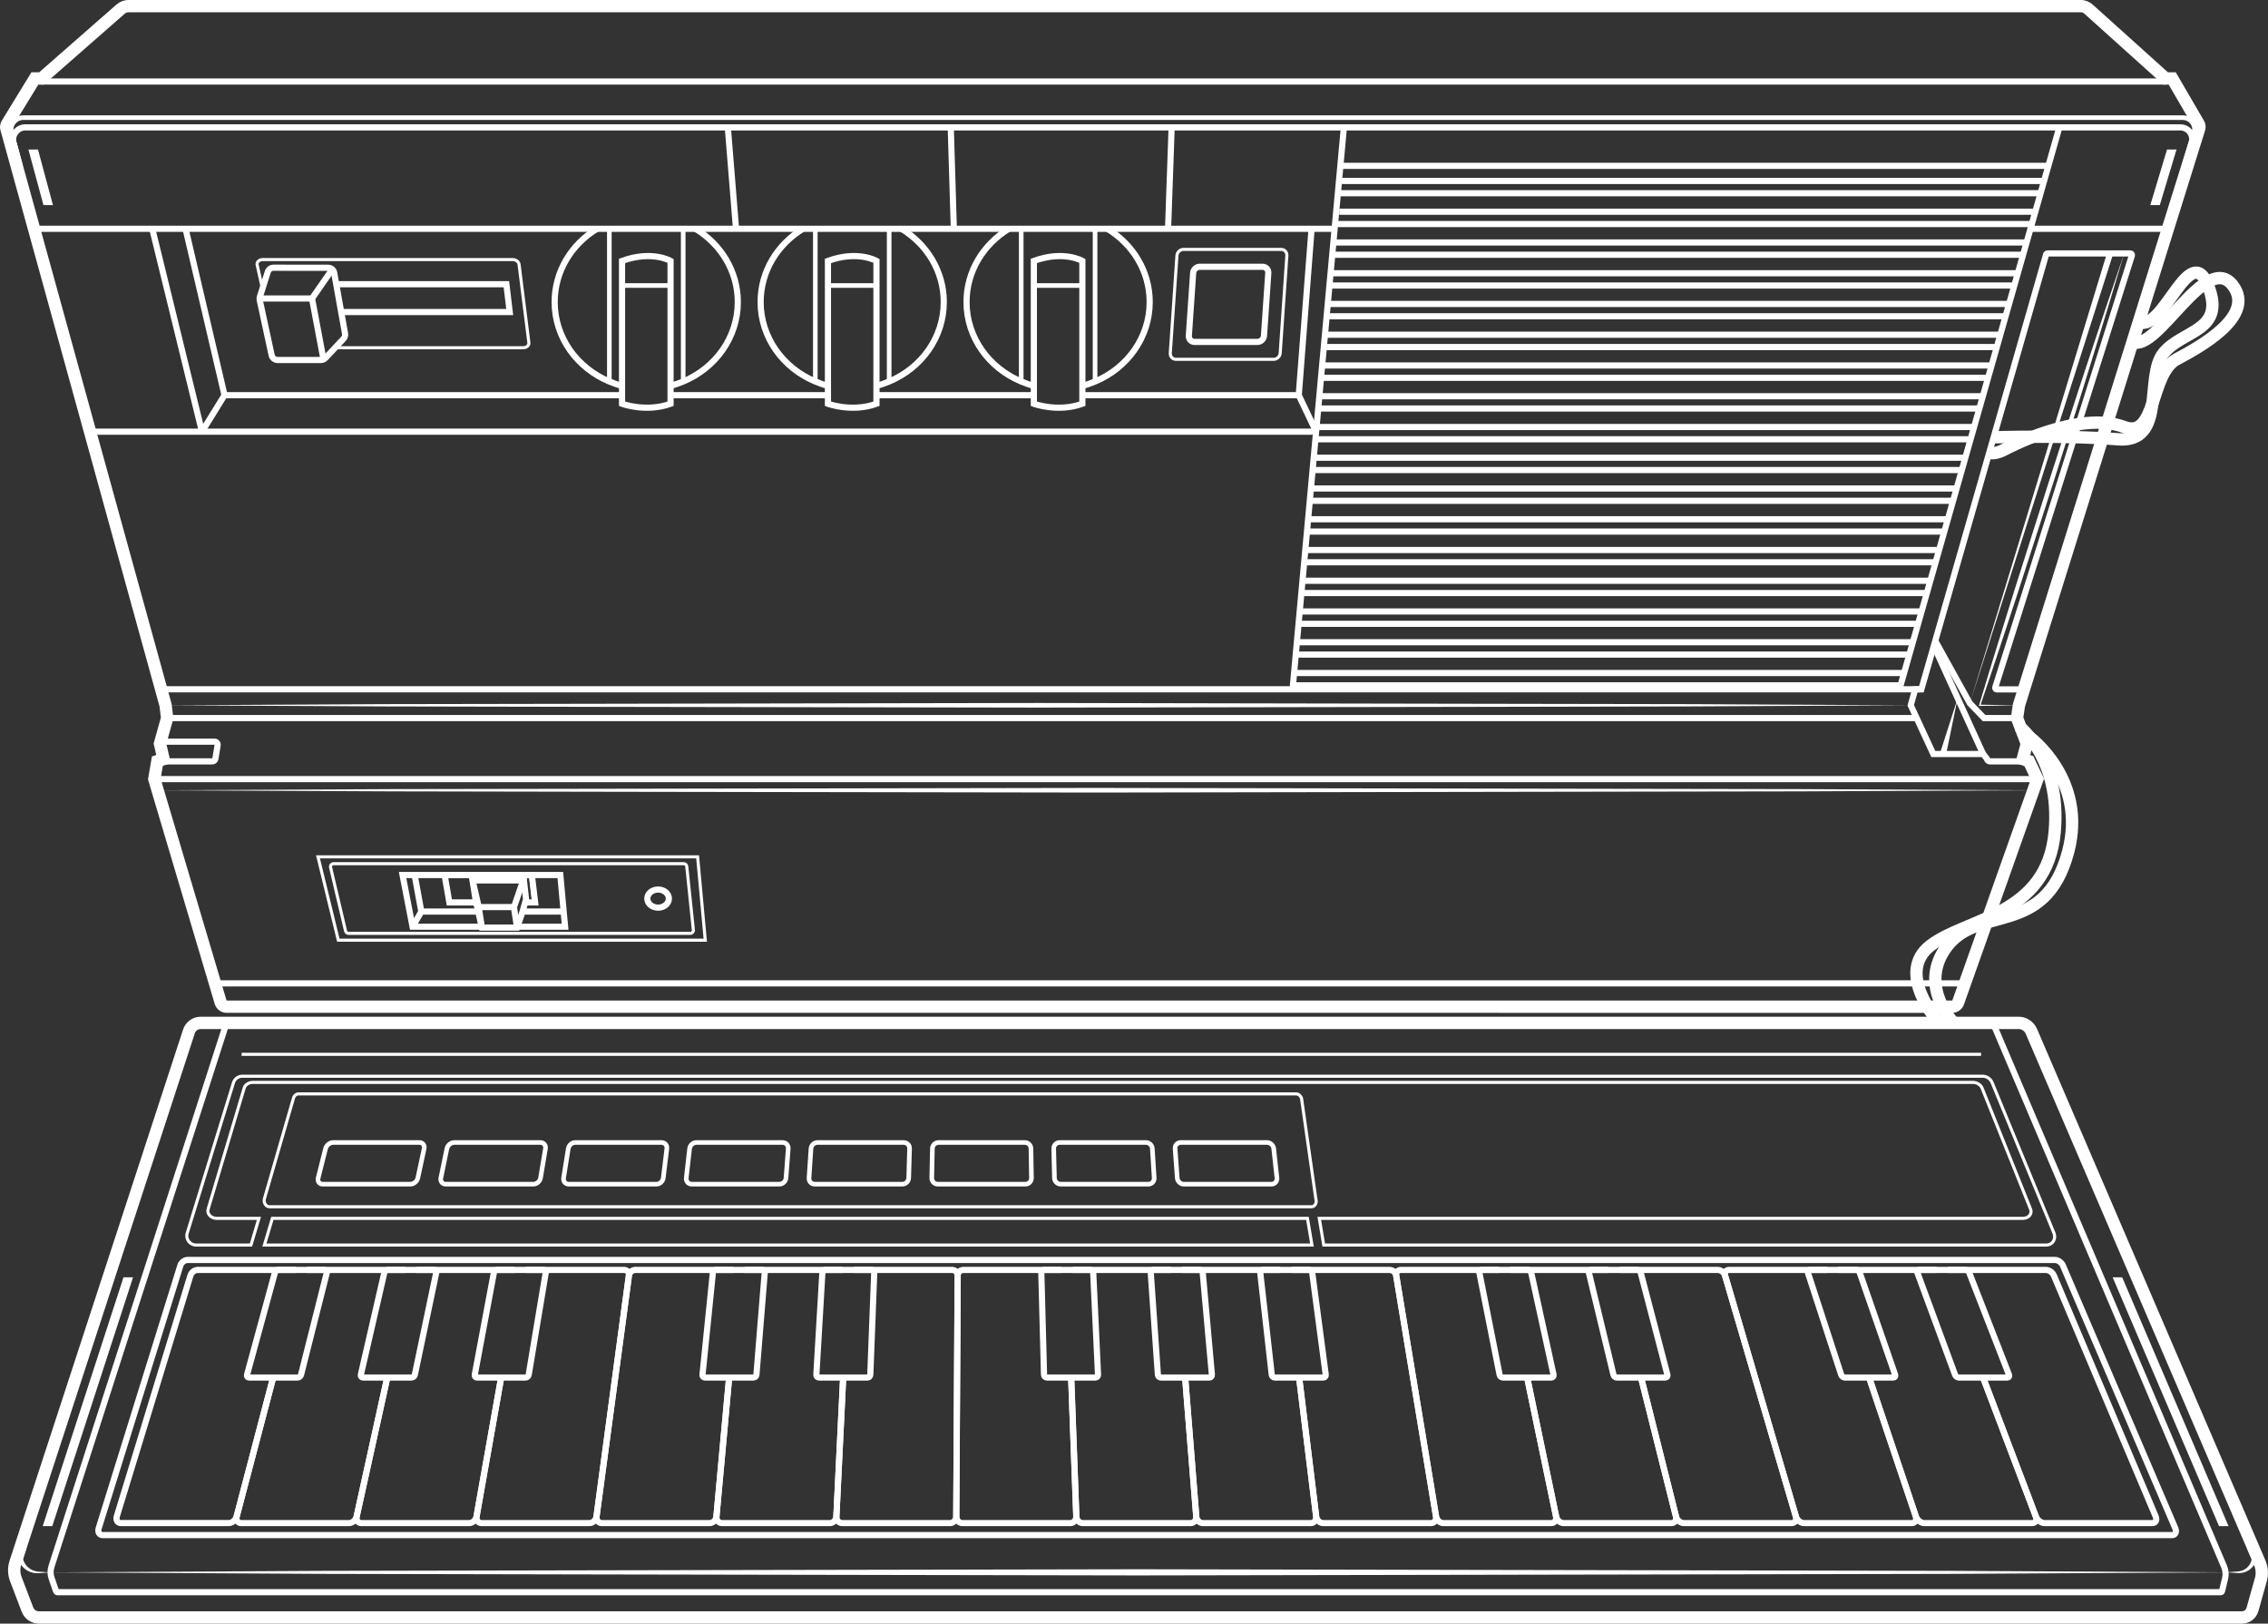 <?xml version="1.0" encoding="UTF-8"?>
<svg id="Calque_2" data-name="Calque 2" xmlns="http://www.w3.org/2000/svg" viewBox="0 0 367.89 263.35">
  <rect x="0" y="0" width="367.89" height="263.35" fill="#333333" stroke="none"/>
  <defs>
    <style>
      .cls-1 {
        fill: #fff;
      }

      .cls-2 {
        stroke-width: 2px;
      }

      .cls-2, .cls-3, .cls-4, .cls-5 {
        fill: none;
        stroke: #fff;
      }

      .cls-3 {
        stroke-width: .5px;
      }

      .cls-5 {
        stroke-width: .75px;
      }
    </style>
  </defs>
  <g id="Layer_1" data-name="Layer 1">
    <g id="Casio-PT-7">
      <path class="cls-1" d="m4.23,251.31l-.53,1.6v-.2c.15.83.73,1.59,1.56,1.96.41.19.86.25,1.35.27l1.44.1-1.44.1c-.47.05-1,.06-1.48-.1-.98-.28-1.84-1.09-2.17-2.12l-.02-.07.02-.12.32-1.66.97.25Z"/>
      <polygon class="cls-1" points="21.58 207.18 20.03 207.18 6.93 247.54 8.48 247.54 21.58 207.18"/>
      <polygon class="cls-1" points="6.16 24.25 4.61 24.25 7.05 33.27 8.59 33.27 6.16 24.25"/>
      <path class="cls-2" d="m238.69,165.91h88.78c.87,0,1.69.56,2.04,1.38l37.03,86.17c.37.87.45,1.81.21,2.67l-1.38,4.93c-.22.77-.91,1.29-1.74,1.29h-76.88s-203.56,0-203.56,0H6.32c-.83,0-1.57-.51-1.87-1.29l-1.88-4.93c-.33-.86-.35-1.8-.07-2.67l28.15-86.17c.27-.82,1.04-1.38,1.9-1.38h206.14Z"/>
      <path class="cls-4" d="m323.27,165.91l37.49,88.17c.26.62.32,1.28.18,1.9l-.51,2.1c-.02.1-.11.17-.22.17h-79.52s-191.83,0-191.83,0H9.33c-.11,0-.2-.07-.24-.17l-.72-2.1c-.21-.61-.22-1.28-.02-1.9l28.4-88.17"/>
      <polygon class="cls-1" points="361.16 255.03 317.02 255.28 272.88 255.37 184.6 255.53 96.32 255.37 52.18 255.28 8.04 255.03 52.18 254.79 96.32 254.7 184.6 254.53 272.88 254.7 317.02 254.79 361.16 255.03"/>
      <path class="cls-1" d="m365.53,251.01l.48,1.67.03.12-.02.07c-.12.52-.37,1-.73,1.38-.36.38-.81.65-1.29.79-.48.15-.99.12-1.45.08l-1.4-.1,1.4-.1c.48-.02.92-.07,1.32-.25.81-.35,1.33-1.13,1.39-1.94l.02.19-.7-1.59.94-.34Z"/>
      <polygon class="cls-1" points="342.69 207.18 344.24 207.18 361.49 247.54 359.95 247.54 342.69 207.18"/>
      <polyline class="cls-3" points="321.35 171.01 248.08 171.01 112.46 171.01 39.19 171.01"/>
      <g>
        <path class="cls-4" d="m321.67,223.42l8.55,22.52c.23.6-.03,1.1-.58,1.1h-17.51c-.55,0-1.16-.49-1.36-1.1l-7.58-22.52"/>
        <g>
          <path class="cls-4" d="m333.32,204.36H30.44c-.5,0-1.03.4-1.18.9l-13.25,42.62c-.19.61.1,1.11.66,1.11h335.65c.55,0,.79-.5.53-1.11l-18.23-42.62c-.21-.5-.79-.9-1.29-.9Z"/>
          <path class="cls-4" d="m48,205.98h-15.93c-.51,0-1.03.4-1.18.91l-11.94,39.05c-.18.6.1,1.1.66,1.1h17.5c.55,0,1.13-.49,1.28-1.1l5.92-22.52"/>
          <path class="cls-4" d="m44.32,223.42l-5.92,22.52c-.16.6.16,1.1.71,1.1h17.51c.55,0,1.1-.49,1.24-1.1l4.96-22.52"/>
          <polyline class="cls-4" points="65.75 205.98 62.88 205.98 52.68 205.98 49.81 205.98"/>
          <path class="cls-4" d="m45.14,205.98h7.55c.24,0,.38.18.33.41l-4.19,16.6c-.06.24-.31.44-.56.44h-7.87c-.25,0-.39-.2-.33-.44l4.53-16.6c.06-.23.3-.41.54-.41Z"/>
          <path class="cls-4" d="m62.88,205.98h7.55c.24,0,.39.18.34.41l-3.48,16.6c-.05.24-.29.44-.54.44h-7.87c-.25,0-.4-.2-.35-.44l3.82-16.6c.05-.23.29-.41.52-.41Z"/>
          <path class="cls-4" d="m80.62,205.98h7.55c.24,0,.4.18.36.41l-2.77,16.6c-.04.24-.27.44-.52.44h-7.87c-.25,0-.41-.2-.36-.44l3.11-16.6c.04-.23.27-.41.51-.41Z"/>
          <path class="cls-4" d="m116.1,205.98h7.55c.24,0,.41.18.4.41l-1.35,16.6c-.02.24-.24.44-.48.44h-7.87c-.25,0-.43-.2-.4-.44l1.69-16.6c.02-.23.23-.41.47-.41Z"/>
          <path class="cls-4" d="m133.85,205.98h7.55c.24,0,.42.18.41.41l-.64,16.6c0,.24-.22.44-.46.44h-7.87c-.25,0-.44-.2-.42-.44l.98-16.6c.01-.23.22-.41.45-.41Z"/>
          <path class="cls-4" d="m169.33,205.98h7.55c.24,0,.44.18.45.41l.78,16.6c.01.24-.18.44-.43.44h-7.87c-.25,0-.45-.2-.46-.44l-.44-16.6c0-.23.18-.41.42-.41Z"/>
          <path class="cls-4" d="m187.07,205.98h7.55c.24,0,.45.18.47.41l1.49,16.6c.02.24-.16.44-.41.44h-7.87c-.25,0-.46-.2-.48-.44l-1.16-16.6c-.02-.23.16-.41.4-.41Z"/>
          <path class="cls-4" d="m204.82,205.98h7.55c.24,0,.45.18.48.41l2.2,16.6c.03.24-.14.44-.39.44h-7.87c-.25,0-.47-.2-.5-.44l-1.87-16.6c-.03-.23.15-.41.38-.41Z"/>
          <path class="cls-4" d="m240.3,205.98h7.55c.24,0,.47.18.52.41l3.63,16.6c.05.24-.1.44-.35.44h-7.87c-.25,0-.49-.2-.53-.44l-3.29-16.6c-.04-.23.11-.41.35-.41Z"/>
          <path class="cls-4" d="m258.04,205.98h7.55c.24,0,.48.18.54.41l4.34,16.6c.06.24-.08.44-.33.44h-7.87c-.25,0-.5-.2-.55-.44l-4-16.6c-.05-.23.09-.41.33-.41Z"/>
          <path class="cls-4" d="m293.53,205.98h7.55c.24,0,.49.18.57.41l5.76,16.6c.08.24-.05.44-.29.44h-7.87c-.25,0-.51-.2-.59-.44l-5.42-16.6c-.07-.23.06-.41.3-.41Z"/>
          <path class="cls-4" d="m311.27,205.98h7.55c.24,0,.5.18.59.41l6.47,16.6c.1.24-.03.44-.27.44h-7.87c-.25,0-.52-.2-.61-.44l-6.13-16.6c-.08-.23.04-.41.28-.41Z"/>
          <path class="cls-4" d="m62.82,223.42l-4.96,22.52c-.13.6.2,1.1.75,1.1h17.5c.55,0,1.08-.49,1.19-1.1l3.99-22.52"/>
          <polyline class="cls-4" points="83.49 205.98 80.62 205.98 70.42 205.98 67.56 205.98"/>
          <path class="cls-4" d="m81.3,223.42l-3.99,22.52c-.11.6.25,1.1.8,1.1h17.51c.55,0,1.06-.49,1.14-1.1l5.25-39.05c.07-.51-.29-.91-.78-.91h-15.93"/>
          <path class="cls-4" d="m118.28,223.42l-2.06,22.52c-.06.6-.55,1.1-1.1,1.1h-17.5c-.55,0-.93-.49-.85-1.1l5.25-39.05c.07-.51.53-.91,1.03-.91h15.93"/>
          <polyline class="cls-4" points="136.72 205.98 133.84 205.98 123.65 205.98 120.78 205.98"/>
          <path class="cls-4" d="m136.77,223.42l-1.1,22.52c-.03.6-.5,1.1-1.05,1.1h-17.51c-.55,0-.95-.49-.9-1.1l2.06-22.52"/>
          <path class="cls-4" d="m136.77,223.42l-1.1,22.52c-.03.6.39,1.1.94,1.1h17.5c.56,0,1-.49,1-1.1l.23-39.05c0-.51-.39-.91-.9-.91h-15.93"/>
          <path class="cls-4" d="m173.75,223.42l.83,22.52c.02.6-.41,1.1-.96,1.1h-17.51c-.55,0-.99-.49-.99-1.1l.23-39.05c0-.51.41-.91.91-.91h15.93"/>
          <polyline class="cls-4" points="189.94 205.98 187.08 205.98 176.88 205.98 174.01 205.98"/>
          <path class="cls-4" d="m192.24,223.42l1.8,22.52c.05.6-.35,1.1-.91,1.1h-17.5c-.55,0-1.01-.49-1.04-1.1l-.83-22.52"/>
          <polyline class="cls-4" points="207.69 205.98 204.81 205.98 194.62 205.98 191.75 205.98"/>
          <path class="cls-4" d="m210.73,223.42l2.76,22.52c.07.6-.31,1.1-.86,1.1h-17.51c-.55,0-1.04-.49-1.08-1.1l-1.8-22.52"/>
          <path class="cls-4" d="m210.73,223.42l2.76,22.52c.07.6.58,1.1,1.13,1.1h17.5c.56,0,.91-.49.81-1.1l-6.46-39.05c-.08-.51-.55-.91-1.06-.91h-15.93"/>
          <path class="cls-4" d="m247.71,223.42l4.69,22.52c.13.6-.22,1.1-.77,1.1h-17.51c-.55,0-1.08-.49-1.18-1.1l-6.46-39.05c-.08-.51.26-.91.76-.91h15.93"/>
          <polyline class="cls-4" points="260.91 205.98 258.04 205.98 247.85 205.98 244.98 205.98"/>
          <path class="cls-4" d="m266.19,223.42l5.66,22.52c.15.6-.16,1.1-.72,1.1h-17.5c-.55,0-1.1-.49-1.22-1.1l-4.69-22.52"/>
          <path class="cls-4" d="m266.19,223.42l5.66,22.52c.15.6.72,1.1,1.27,1.1h17.51c.55,0,.85-.49.67-1.1l-11.48-39.05c-.15-.51-.68-.91-1.17-.91h-15.93"/>
          <path class="cls-4" d="m303.17,223.42l7.58,22.52c.2.6-.07,1.1-.63,1.1h-17.5c-.55,0-1.14-.49-1.32-1.1l-11.48-39.05c-.15-.51.14-.91.64-.91h15.93"/>
          <polyline class="cls-4" points="314.14 205.98 311.27 205.98 301.08 205.98 298.2 205.98"/>
          <path class="cls-4" d="m321.67,223.42l8.55,22.52c.23.6.86,1.1,1.41,1.1h17.5c.56,0,.79-.49.53-1.1l-16.5-39.05c-.22-.51-.78-.91-1.29-.91h-15.93"/>
        </g>
      </g>
      <path class="cls-3" d="m164.94,195.73h47.79c.57,0,.93-.65.71-1.3l-2.32-16.29c-.14-.42-.49-.71-.86-.71h-46.63s-72.14,0-72.14,0h-43.08c-.37,0-.7.29-.81.71l-4.71,16.29c-.17.64.24,1.3.81,1.3h121.24Z"/>
      <g>
        <path class="cls-5" d="m68.02,185.31h-13.98c-.54,0-1.1.44-1.23.99l-1.2,4.76c-.14.56.19,1.01.74,1.01h14.21c.55,0,1.1-.45,1.22-1.01l1.02-4.76c.12-.55-.23-.99-.77-.99Z"/>
        <path class="cls-5" d="m87.66,185.31h-13.98c-.54,0-1.07.44-1.19.99l-.98,4.76c-.11.56.24,1.01.79,1.01h14.21c.55,0,1.08-.45,1.17-1.01l.8-4.76c.09-.55-.28-.99-.82-.99Z"/>
        <path class="cls-5" d="m107.3,185.31h-13.98c-.54,0-1.05.44-1.14.99l-.76,4.76c-.09.56.29,1.01.84,1.01h14.21c.55,0,1.06-.45,1.12-1.01l.58-4.76c.07-.55-.32-.99-.86-.99Z"/>
        <path class="cls-5" d="m126.94,185.31h-13.98c-.54,0-1.03.44-1.1.99l-.54,4.76c-.06.56.33,1.01.89,1.01h14.21c.55,0,1.03-.45,1.08-1.01l.36-4.76c.04-.55-.37-.99-.91-.99Z"/>
        <path class="cls-5" d="m146.58,185.31h-13.98c-.54,0-1.01.44-1.05.99l-.32,4.76c-.04.56.38,1.01.93,1.01h14.21c.55,0,1.01-.45,1.03-1.01l.14-4.76c.02-.55-.41-.99-.96-.99Z"/>
        <path class="cls-5" d="m166.22,185.31h-13.98c-.54,0-.99.44-1,.99l-.1,4.76c-.01.56.43,1.01.98,1.01h14.21c.55,0,.99-.45.98-1.01l-.08-4.76c0-.55-.46-.99-1-.99Z"/>
        <path class="cls-5" d="m185.86,185.31h-13.98c-.54,0-.97.44-.96.99l.12,4.76c.01.56.47,1.01,1.03,1.01h14.21c.55,0,.97-.45.94-1.01l-.3-4.76c-.03-.55-.5-.99-1.05-.99Z"/>
        <path class="cls-5" d="m205.5,185.31h-13.98c-.54,0-.95.44-.91.99l.35,4.76c.04.56.52,1.01,1.07,1.01h14.21c.55,0,.95-.45.89-1.01l-.52-4.76c-.06-.55-.55-.99-1.09-.99Z"/>
      </g>
      <polygon class="cls-3" points="212.81 201.94 212.08 197.62 118 197.62 44.18 197.62 42.89 201.94 118 201.94 212.81 201.94"/>
      <path class="cls-3" d="m214.72,201.94l-.72-4.32h114.12c.98,0,1.6-.79,1.23-1.57l-7.87-19.64c-.24-.5-.84-.85-1.48-.85H41.02c-.64,0-1.21.35-1.39.85l-5.85,19.64c-.29.78.41,1.57,1.4,1.57h6.82l-1.29,4.32h-8.91c-1.01,0-1.73-.98-1.43-1.94l7.5-24.38c.19-.63.78-1.06,1.43-1.06h282.31c.66,0,1.29.43,1.54,1.06l10.02,24.38c.39.96-.23,1.94-1.24,1.94h-117.21Z"/>
      <path class="cls-4" d="m26.53,123.49h7.92c.24,0,.45-.18.49-.42l.36-2.19c.05-.3-.18-.58-.49-.58h-8.86"/>
      <line class="cls-4" x1="27.11" y1="116.47" x2="310.9" y2="116.47"/>
      <polygon class="cls-1" points="26.86 114.4 62.24 114.21 97.63 114.15 168.4 114.02 239.17 114.15 274.55 114.21 309.93 114.4 274.55 114.58 239.17 114.65 168.4 114.77 97.63 114.65 62.24 114.58 26.86 114.4"/>
      <line class="cls-4" x1="26.14" y1="111.8" x2="311.6" y2="111.8"/>
      <polygon class="cls-1" points="351.51 24.25 353.05 24.25 350.34 33.27 348.8 33.27 351.51 24.25"/>
      <path class="cls-2" d="m244,163.28h72.66c.44,0,.84-.29.98-.72l12.84-36.2-1.38-2.91-.99-.33.66-2.49-1.59-4.16.31-2.08,29.24-93.52c.08-.27.05-.55-.09-.79l-4.29-7.36h-1.08s-12.48-11.23-12.48-11.23c-.35-.32-.82-.5-1.3-.5h-26.1s-264.42,0-264.42,0h-26.1c-.48,0-.95.18-1.32.5L6.74,12.72h-1.08l-4.51,7.36c-.14.24-.19.52-.11.79l25.82,93.52.25,2.08-1.16,4.16.58,2.49-1,.33-.5,2.91,10.76,36.2c.13.42.52.72.96.72h207.25Z"/>
      <polyline class="cls-4" points="318.65 159.5 262.74 159.5 90.79 159.5 34.88 159.5"/>
      <polyline class="cls-4" points="330.48 126.37 251.2 126.37 103.34 126.37 25.03 126.37"/>
      <polygon class="cls-1" points="329.89 128.18 291.85 128.36 253.81 128.42 177.73 128.55 101.65 128.43 63.61 128.36 25.57 128.18 63.61 127.99 101.65 127.93 177.73 127.8 253.81 127.93 291.85 127.99 329.89 128.18"/>
      <path class="cls-4" d="m328.1,123.49h-5.33c-.24,0-.45-.18-.48-.42l-.6-.77h-8.09l-3.66-7.9.72-2.59h1l20.23-70.52c.03-.11.13-.18.24-.18h13.44c.17,0,.29.16.24.33l-22.16,70.05c-.05.16.07.33.24.33h4.41"/>
      <polyline class="cls-4" points="327.18 116.47 321.83 116.47 319.53 114.08 313.91 103.93"/>
      <path class="cls-1" d="m327.49,114.4l-6.36.1h-.14s.04-.13.04-.13c1.83-6.15,3.76-12.26,5.65-18.39l5.82-18.34c1.99-6.1,3.92-12.21,5.95-18.3,2-6.09,4.05-12.17,6.12-18.24-1.84,6.15-3.69,12.29-5.6,18.41-1.88,6.13-3.85,12.23-5.77,18.35l-5.9,18.31c-2.01,6.09-3.99,12.19-6.07,18.26l-.1-.13,6.36.1Z"/>
      <polyline class="cls-4" points="351.37 13.22 255.62 13.22 102.38 13.22 6.64 13.22"/>
      <path class="cls-4" d="m354.38,26.9l1.13-3.71c.39-1.27-.53-2.53-1.85-2.53h-27.1s-295.33,0-295.33,0H4.12c-1.32,0-2.28,1.25-1.93,2.53l1.01,3.71"/>
      <path class="cls-5" d="m354.76,25.32l1.13-3.71c.39-1.27-.53-2.53-1.85-2.53h-27.1s-296.04,0-296.04,0H3.79c-1.32,0-2.28,1.25-1.93,2.53l1.01,3.71"/>
      <polygon class="cls-1" points="319.53 114.08 341.8 40.95 342.75 41.25 319.53 114.08"/>
      <line class="cls-4" x1="313.68" y1="104.75" x2="321.68" y2="122.3"/>
      <polygon class="cls-1" points="317.55 113.25 315.66 122.43 314.69 122.17 317.55 113.25"/>
      <line class="cls-4" x1="5.52" y1="37.11" x2="216.16" y2="37.11"/>
      <line class="cls-4" x1="329.39" y1="37.11" x2="351.66" y2="37.11"/>
      <line class="cls-4" x1="209.67" y1="111.8" x2="217.99" y2="20.66"/>
      <line class="cls-4" x1="308.11" y1="111.8" x2="334.04" y2="20.66"/>
      <line class="cls-4" x1="134.3" y1="64.1" x2="108.77" y2="64.1"/>
      <line class="cls-4" x1="167.7" y1="64.1" x2="142.17" y2="64.1"/>
      <polyline class="cls-4" points="32.76 70.02 36.42 64.1 100.9 64.1"/>
      <path class="cls-4" d="m175.57,64.1h35.1l2.75,5.78c.03.07-.02.14-.09.14H14.61"/>
      <line class="cls-4" x1="24.7" y1="37.11" x2="32.76" y2="70.02"/>
      <line class="cls-4" x1="30.1" y1="37.11" x2="36.42" y2="64.1"/>
      <line class="cls-4" x1="212.75" y1="37.11" x2="210.67" y2="64.1"/>
      <line class="cls-4" x1="118.06" y1="20.66" x2="119.39" y2="37.11"/>
      <line class="cls-4" x1="154.22" y1="20.66" x2="154.72" y2="37.11"/>
      <line class="cls-4" x1="190.05" y1="20.66" x2="189.47" y2="37.11"/>
      <line class="cls-4" x1="217.42" y1="26.9" x2="332.27" y2="26.9"/>
      <g>
        <line class="cls-4" x1="217.24" y1="29.35" x2="331.7" y2="29.35"/>
        <line class="cls-4" x1="216.97" y1="31.34" x2="330.87" y2="31.34"/>
      </g>
      <g>
        <line class="cls-4" x1="330.16" y1="34.34" x2="217.24" y2="34.34"/>
        <line class="cls-4" x1="329.59" y1="36.34" x2="216.97" y2="36.34"/>
      </g>
      <g>
        <line class="cls-4" x1="328.74" y1="39.33" x2="216.43" y2="39.33"/>
        <line class="cls-4" x1="328.17" y1="41.32" x2="216.16" y2="41.32"/>
      </g>
      <g>
        <line class="cls-4" x1="327.32" y1="44.32" x2="216.01" y2="44.32"/>
        <line class="cls-4" x1="326.75" y1="46.31" x2="215.75" y2="46.31"/>
      </g>
      <g>
        <line class="cls-4" x1="325.9" y1="49.3" x2="215.6" y2="49.3"/>
        <line class="cls-4" x1="325.33" y1="51.3" x2="215.33" y2="51.3"/>
      </g>
      <g>
        <line class="cls-4" x1="324.48" y1="54.29" x2="214.77" y2="54.29"/>
        <line class="cls-4" x1="323.91" y1="56.29" x2="214.5" y2="56.29"/>
      </g>
      <g>
        <line class="cls-4" x1="323.06" y1="59.28" x2="214.35" y2="59.28"/>
        <line class="cls-4" x1="322.49" y1="61.28" x2="214.08" y2="61.28"/>
      </g>
      <g>
        <line class="cls-4" x1="321.64" y1="64.27" x2="213.93" y2="64.27"/>
        <line class="cls-4" x1="321.07" y1="66.26" x2="213.67" y2="66.26"/>
      </g>
      <g>
        <line class="cls-4" x1="320.22" y1="69.26" x2="213.52" y2="69.26"/>
        <line class="cls-4" x1="319.65" y1="71.25" x2="213.25" y2="71.25"/>
      </g>
      <g>
        <line class="cls-4" x1="318.8" y1="74.24" x2="213.1" y2="74.24"/>
        <line class="cls-4" x1="318.23" y1="76.24" x2="212.84" y2="76.24"/>
      </g>
      <g>
        <line class="cls-4" x1="317.38" y1="79.23" x2="212.69" y2="79.23"/>
        <line class="cls-4" x1="316.81" y1="81.23" x2="212.42" y2="81.23"/>
      </g>
      <g>
        <line class="cls-4" x1="315.96" y1="84.22" x2="212.27" y2="84.22"/>
        <line class="cls-4" x1="315.39" y1="86.22" x2="212.01" y2="86.22"/>
      </g>
      <g>
        <line class="cls-4" x1="314.54" y1="89.21" x2="211.86" y2="89.21"/>
        <line class="cls-4" x1="313.98" y1="91.2" x2="211.59" y2="91.2"/>
      </g>
      <g>
        <line class="cls-4" x1="313.12" y1="94.2" x2="211.44" y2="94.2"/>
        <line class="cls-4" x1="312.56" y1="96.19" x2="211.17" y2="96.19"/>
      </g>
      <g>
        <line class="cls-4" x1="311.7" y1="99.18" x2="211.03" y2="99.18"/>
        <line class="cls-4" x1="311.14" y1="101.18" x2="210.76" y2="101.18"/>
      </g>
      <g>
        <line class="cls-4" x1="314.04" y1="104.17" x2="313.85" y2="104.17"/>
        <line class="cls-4" x1="310.28" y1="104.17" x2="210.19" y2="104.17"/>
        <line class="cls-4" x1="323.83" y1="106.17" x2="323.76" y2="106.17"/>
        <line class="cls-4" x1="309.72" y1="106.17" x2="209.93" y2="106.17"/>
      </g>
      <g>
        <line class="cls-4" x1="308.86" y1="109.16" x2="209.78" y2="109.16"/>
        <line class="cls-4" x1="308.29" y1="111.16" x2="209.51" y2="111.16"/>
      </g>
      <path class="cls-3" d="m113.16,138.98h-61.58l3.3,13.52h59.52l-1.24-13.52Z"/>
      <path class="cls-3" d="m111.4,140.54c-.02-.26-.24-.45-.49-.45h-56.8c-.33,0-.57.31-.48.63l2.43,10.31c.06.21.26.36.48.36h55.44c.29,0,.52-.25.49-.55l-1.07-10.3Zm-27.68,5.58l1.14-3.32h-8.2l.51,3.32.06.25h-4.34l-.77-4.44h13.93l.53,4.44h-1.3l.09-.25"/>
      <g>
        <polyline class="cls-4" points="83.85 150.31 83.92 150.31 91.66 150.31 91.43 147.85 90.89 141.93 86.05 141.93 72.12 141.93 65.3 141.93 66.92 150.31 78.14 150.31 78.15 150.31"/>
        <polyline class="cls-4" points="77.23 146.37 72.89 146.37 72.12 141.93 86.27 141.93 86.8 146.37 85.28 146.37"/>
        <polyline class="cls-4" points="66.92 150.31 68.35 147.85 77.57 147.85 77.77 147.85"/>
        <polyline class="cls-4" points="91.44 147.85 91.43 147.85 84.77 147.85"/>
        <line class="cls-4" x1="68.34" y1="147.84" x2="67.26" y2="141.93"/>
        <polygon class="cls-4" points="84.86 142.8 83.72 146.12 83.63 146.37 83.37 147.13 77.66 147.13 77.48 146.37 76.66 142.8 84.86 142.8"/>
        <line class="cls-4" x1="77.65" y1="147.12" x2="78.16" y2="150.44"/>
        <line class="cls-4" x1="77.17" y1="146.12" x2="76.66" y2="142.8"/>
        <line class="cls-4" x1="83.36" y1="147.12" x2="83.87" y2="150.44"/>
        <polyline class="cls-4" points="84.96 142.61 85.33 145.86 84.77 147.85 83.92 150.31 83.87 150.45 78.17 150.45 78.14 150.31 77.57 147.85 77.23 146.37 77.17 146.12"/>
      </g>
      <ellipse class="cls-4" cx="106.75" cy="145.75" rx="1.75" ry="1.47"/>
      <g>
        <path class="cls-4" d="m163.65,37.11c-4.13,2.5-6.87,6.89-6.87,11.88,0,5.76,3.65,10.72,8.87,12.89.66.28,1.34.52,2.05.7"/>
        <path class="cls-4" d="m175.57,62.58c.71-.18,1.4-.42,2.06-.7,5.22-2.18,8.86-7.13,8.86-12.89,0-4.99-2.74-9.38-6.87-11.88"/>
        <g>
          <path class="cls-4" d="m167.7,42.32v23.17s3.88,1.44,7.87,0v-23.17s-2.99-1.77-7.87,0Z"/>
          <line class="cls-5" x1="167.7" y1="46.31" x2="175.57" y2="46.31"/>
        </g>
        <line class="cls-5" x1="165.65" y1="61.88" x2="165.65" y2="37.11"/>
        <line class="cls-5" x1="177.63" y1="61.88" x2="177.63" y2="37.11"/>
      </g>
      <g>
        <path class="cls-4" d="m130.25,37.11c-4.13,2.5-6.87,6.89-6.87,11.88,0,5.76,3.65,10.72,8.87,12.89.66.28,1.34.52,2.05.7"/>
        <path class="cls-4" d="m142.17,62.58c.71-.18,1.4-.42,2.06-.7,5.22-2.18,8.86-7.13,8.86-12.89,0-4.99-2.74-9.38-6.87-11.88"/>
        <g>
          <path class="cls-4" d="m134.3,42.32v23.17s3.88,1.44,7.87,0v-23.17s-2.99-1.77-7.87,0Z"/>
          <line class="cls-5" x1="134.3" y1="46.31" x2="142.17" y2="46.31"/>
        </g>
        <line class="cls-5" x1="132.25" y1="61.88" x2="132.25" y2="37.11"/>
        <line class="cls-5" x1="144.23" y1="61.88" x2="144.23" y2="37.11"/>
      </g>
      <g>
        <path class="cls-4" d="m96.84,37.11c-4.13,2.5-6.87,6.89-6.87,11.88,0,5.76,3.65,10.72,8.87,12.89.66.28,1.34.52,2.05.7"/>
        <path class="cls-4" d="m108.76,62.58c.71-.18,1.4-.42,2.06-.7,5.22-2.18,8.86-7.13,8.86-12.89,0-4.99-2.74-9.38-6.87-11.88"/>
        <g>
          <path class="cls-4" d="m100.9,42.32v23.17s3.88,1.44,7.87,0v-23.17s-2.99-1.77-7.87,0Z"/>
          <line class="cls-5" x1="100.9" y1="46.31" x2="108.77" y2="46.31"/>
        </g>
        <line class="cls-5" x1="98.84" y1="61.88" x2="98.84" y2="37.11"/>
        <line class="cls-5" x1="110.82" y1="61.88" x2="110.82" y2="37.11"/>
      </g>
      <path class="cls-3" d="m207.81,40.45h-15.83c-.55,0-1.03.45-1.07,1l-1.08,15.83c-.04.55.38,1,.93,1h15.83c.55,0,1.03-.45,1.07-1l1.08-15.83c.04-.55-.38-1-.93-1Z"/>
      <path class="cls-3" d="m42.58,46.83l-.88-3.93c-.04-.44.38-.8.93-.8h40.5c.55,0,1.03.36,1.07.8l1.59,12.7c.04.44-.37.8-.93.8h-30.49"/>
      <path class="cls-4" d="m204.8,43.27h-10.19c-.55,0-1.03.45-1.07,1l-.7,10.19c-.04.55.38,1,.93,1h10.19c.55,0,1.03-.45,1.07-1l.7-10.19c.04-.55-.38-1-.93-1Z"/>
      <line class="cls-4" x1="54.07" y1="43.43" x2="50.61" y2="48.41"/>
      <polyline class="cls-4" points="52.49 58.39 50.61 48.41 42.07 48.41"/>
      <path class="cls-4" d="m45.81,43.43h7.42c.48,0,.9.35.98.82l1.3,7.29.46,2.56c.06.31-.04.63-.26.86l-2.92,3.11c-.19.2-.45.32-.73.32h-7.02c-.47,0-.88-.33-.98-.79l-1.93-8.93c-.04-.17-.03-.35.02-.51l1.28-4.04c.13-.42.52-.7.95-.7h1.43Z"/>
      <polyline class="cls-4" points="55.38 50.61 82.68 50.61 82.14 46.1 54.54 46.1"/>
      <path class="cls-2" d="m314.54,165.91s-7.22-8.04-1.42-12.53,18.98-4.82,20.17-18.46c1.05-12.04-5.83-17.15-5.83-17.15"/>
      <path class="cls-2" d="m316.89,165.91s-5.51-5.68-1.5-11.81c5.08-7.76,16.3-1.6,20.1-16.01,3.08-11.68-6.26-18.51-6.26-18.51"/>
      <path class="cls-2" d="m323.38,70.93s12.16-.35,20.14.32,4.34-10.14,7.41-13.96,10.22-3.5,7.23-10.98-7.22,7.65-11.22,5.91"/>
      <path class="cls-2" d="m345.92,55.46c4,1.74,11.95-14.87,16.27-9.15,3.78,4.99-5.41,9.98-9.14,11.97-4.32,2.31-3.22,12.97-8.48,10.98-7.49-2.83-19.44,3.67-19.44,3.67,0,0-1.66.89-2.46.48"/>
    </g>
  </g>
</svg>